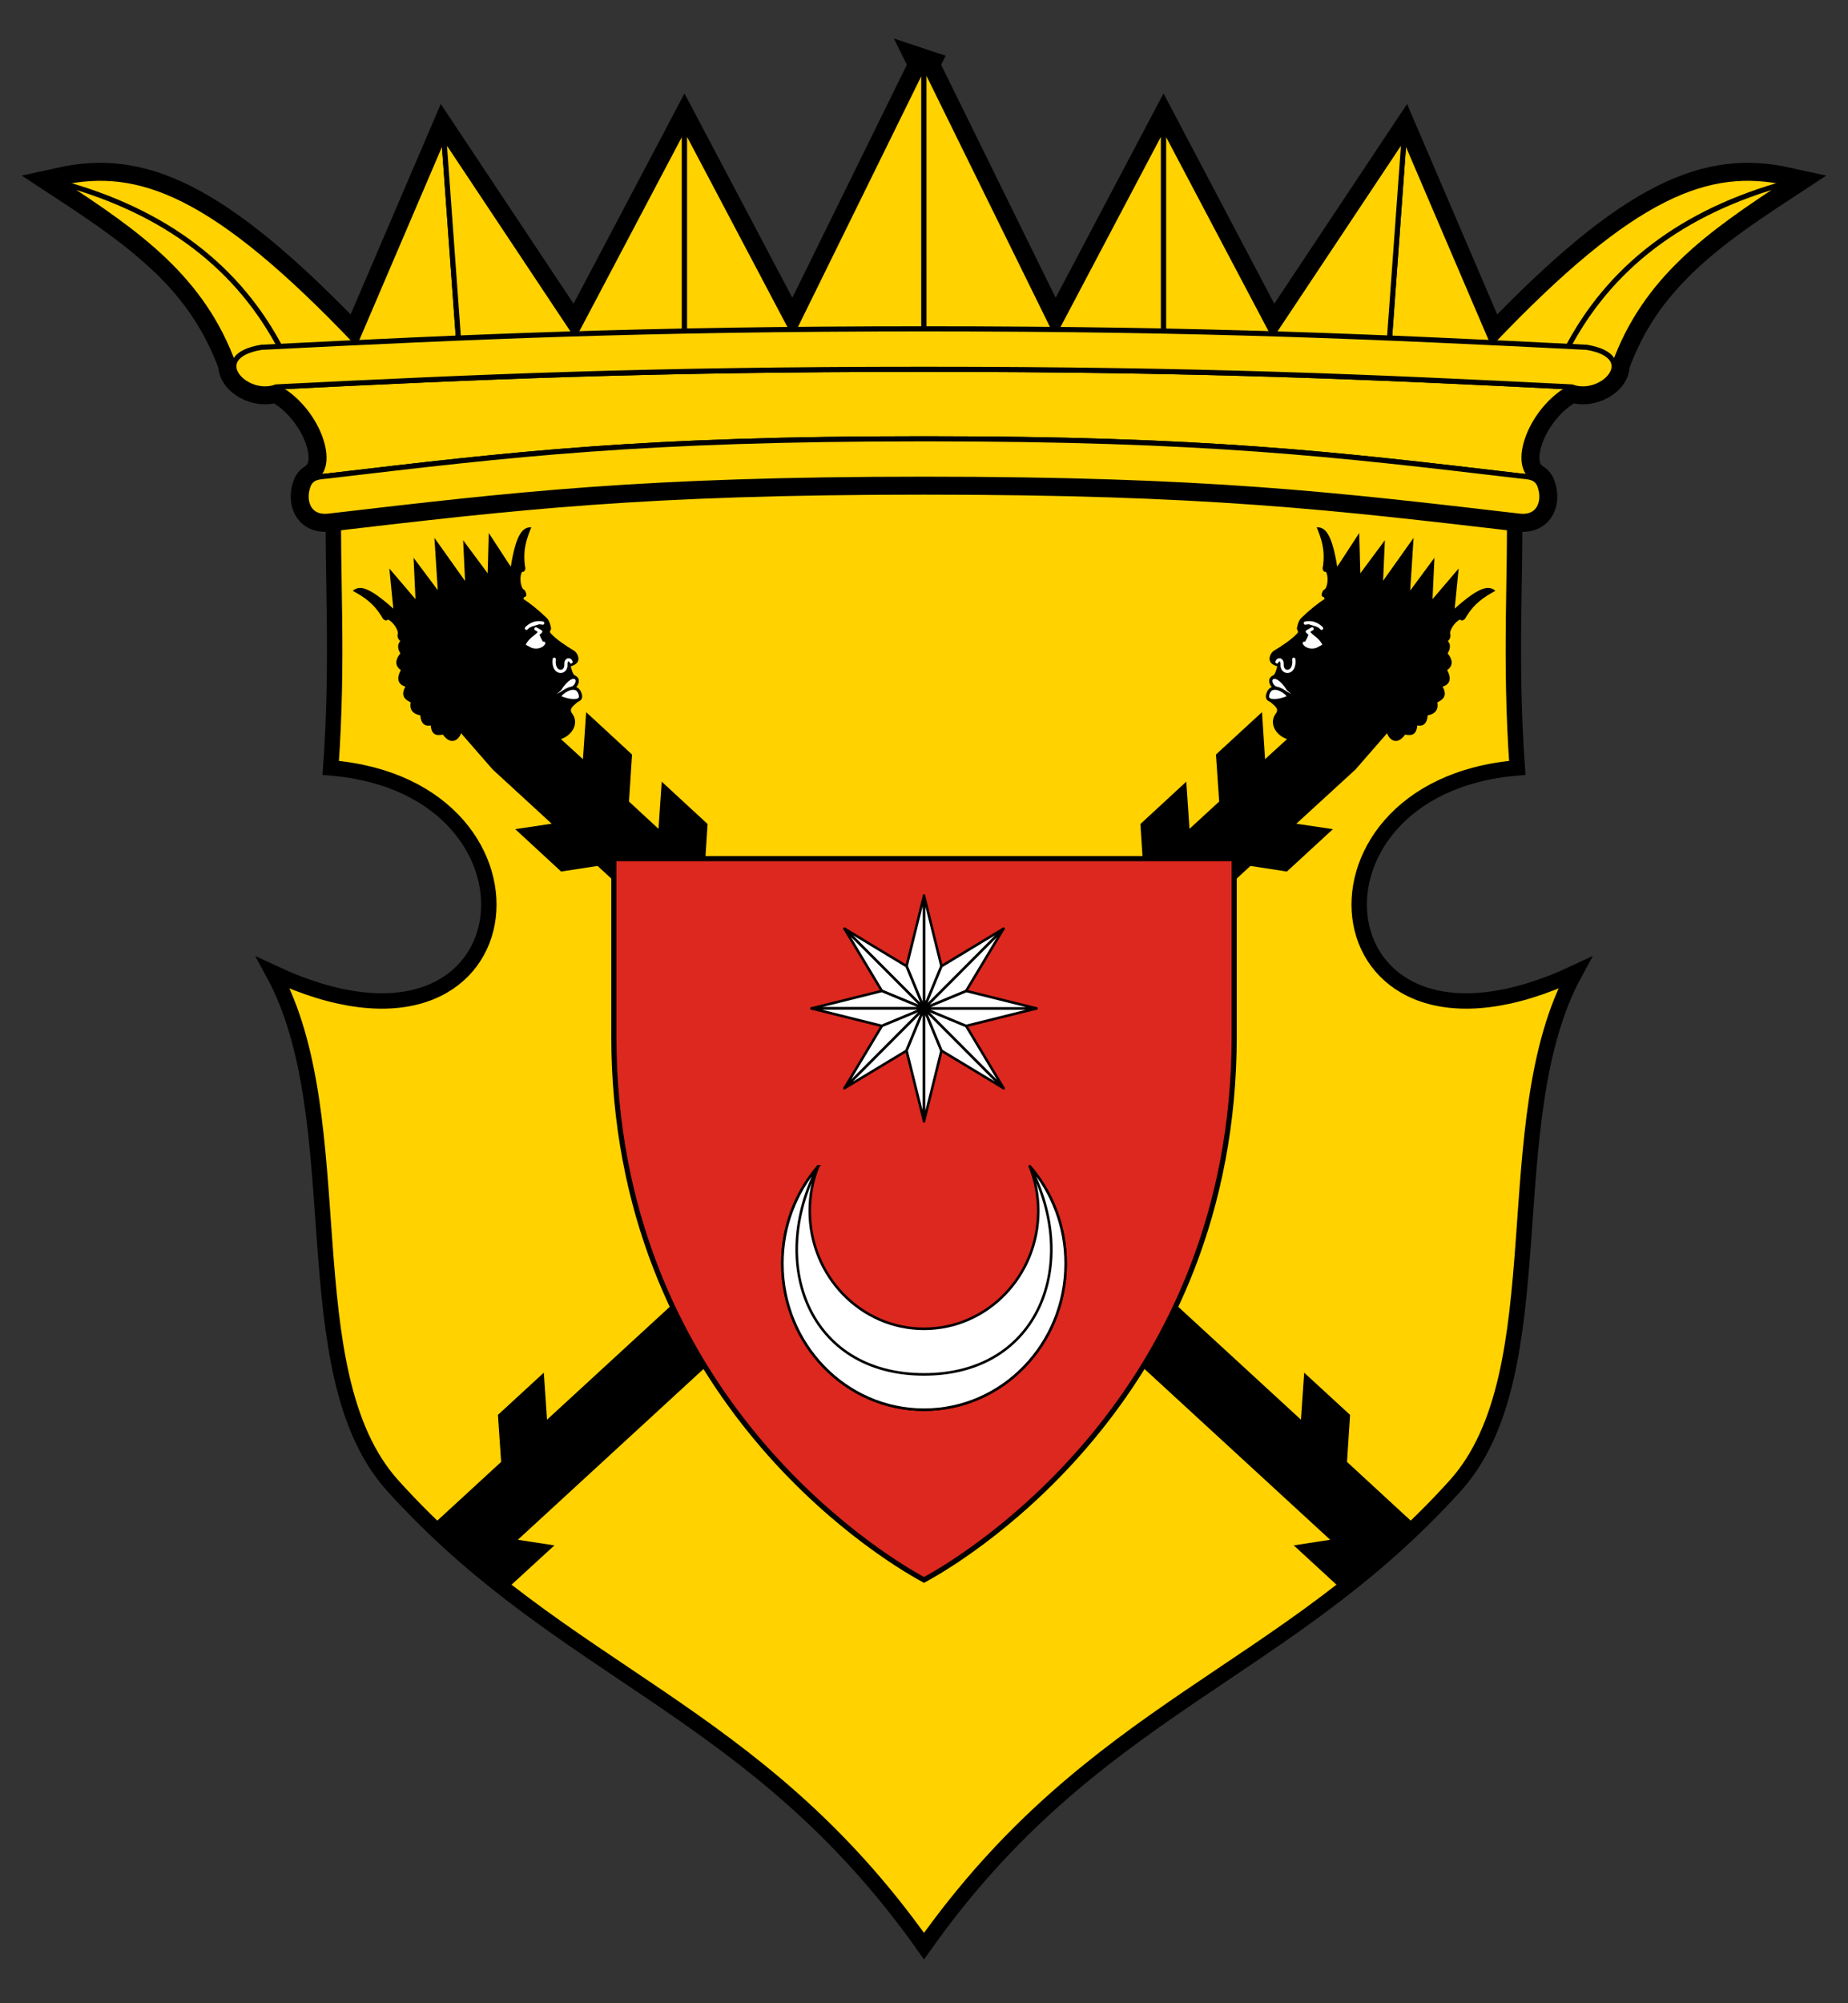 <?xml version="1.0" encoding="UTF-8" standalone="no"?>
<!-- Created with Inkscape (http://www.inkscape.org/) -->

<svg
   xmlns:dc="http://purl.org/dc/elements/1.1/"
   xmlns:cc="http://creativecommons.org/ns#"
   xmlns:rdf="http://www.w3.org/1999/02/22-rdf-syntax-ns#"
   xmlns:svg="http://www.w3.org/2000/svg"
   xmlns="http://www.w3.org/2000/svg"
   version="1.1"
   width="360"
   height="390"
   id="svg2">
  <rect width="100%" height="100%" fill="#333333" stroke="none"/>
  <defs
     id="defs4">
    <filter
       color-interpolation-filters="sRGB"
       id="filter4892">
      <feGaussianBlur
         stdDeviation="7.026"
         id="feGaussianBlur4894" />
    </filter>
  </defs>
  <path
     d="M 180.002,89.032 64.985,95.526 C 64.648,111.812 65.97,127.83 64.434,149.497 110.396,153.295 103.476,212.901 53.216,189.409 c 15.671,28.686 3.318,77.699 23.277,99.807 C 109.876,326.195 147.085,332.331 180.002,378.886 c 32.918,-46.555 70.126,-52.692 103.51,-89.671 19.958,-22.108 7.606,-71.121 23.277,-99.807 -50.26,23.492 -57.181,-36.113 -11.218,-39.912 -1.536,-21.667 -0.215,-37.684 -0.552,-53.971 l -115.017,-6.494 z"
     id="path2863"
     style="fill:#ffd200;fill-opacity:1;stroke:#000000;stroke-width:3;stroke-miterlimit:5.634;stroke-dasharray:none" />
  <path
     d="m 180,12.614 -25.344,51.531 c -0.148,0.002 -0.29,-0.002 -0.438,0 l -20.875,-39.531 -21.312,40.375 -25.594,-38.469 -17.156,40.031 c -27.734,-29.11 -42.318,-34.286 -57.438,-30.969 7.501,4.906 14.389,9.551 20.188,15.094 0.006,0.005 0.026,-0.005 0.031,0 1.444,1.381 2.828,2.834 4.125,4.344 0.651,0.758 1.264,1.516 1.875,2.312 2.45,3.194 4.558,6.713 6.281,10.719 0.215,0.5 0.422,0.985 0.625,1.5 0.206,0.524 0.401,1.054 0.594,1.594 -0.17,2.715 4.347,5.628 8.25,4.188 7.15,3.577 11.629,13.825 8.031,17.312 -0.139,0.135 -0.252,0.284 -0.375,0.438 -0.525,0.205 -0.964,0.525 -1.312,1.156 -1.252,2.801 -0.39,6.748 3.875,6.25 C 100.233,96.273 124.987,93.301 180,93.301 c 55.013,0 79.767,2.971 115.969,7.187 4.265,0.498 5.127,-3.449 3.875,-6.25 -0.349,-0.631 -0.788,-0.951 -1.312,-1.156 -0.012,-0.005 -0.019,-0.027 -0.031,-0.031 -0.112,-0.141 -0.215,-0.282 -0.344,-0.406 -3.598,-3.487 0.881,-13.735 8.031,-17.312 3.903,1.441 8.42,-1.473 8.25,-4.188 0.193,-0.54 0.356,-1.07 0.562,-1.594 0.203,-0.515 0.41,-1 0.625,-1.5 1.724,-4.006 3.831,-7.525 6.281,-10.719 0.611,-0.797 1.255,-1.555 1.906,-2.312 6.509,-7.579 14.967,-13.305 24.344,-19.438 -15.12,-3.317 -29.735,1.859 -57.469,30.969 l -17.156,-40.031 -25.594,38.469 -21.281,-40.375 -20.875,39.531 c -0.148,-0.002 -0.29,0.002 -0.438,0 l -25.344,-51.531 z"
     id="path3850"
     style="fill:#000000;stroke:#000000;stroke-width:6;stroke-miterlimit:4;stroke-dasharray:none" />
  <path
     d="m 180.002,12.621 -0.009,72.795 -25.337,0 0,-21.283 25.346,-51.512 z"
     id="path3921"
     style="fill:#ffd200;stroke:#000000;stroke-width:1;stroke-linecap:round;stroke-linejoin:round;stroke-miterlimit:5.634;stroke-opacity:1;stroke-dasharray:none" />
  <path
     d="m 133.345,85.416 -21.311,0 0,-20.425 21.311,-40.364 0,60.79 z"
     id="path3923"
     style="fill:#ffd200;stroke:#000000;stroke-width:1;stroke-linecap:round;stroke-linejoin:round;stroke-miterlimit:5.634;stroke-opacity:1;stroke-dasharray:none" />
  <path
     d="m 69.234,66.717 17.206,-40.195 L 90.722,85.416 l -21.311,0 -0.177,-18.699 z"
     id="path3925"
     style="fill:#ffd200;stroke:#000000;stroke-width:1;stroke-linecap:round;stroke-linejoin:round;stroke-miterlimit:5.634;stroke-opacity:1;stroke-dasharray:none" />
  <path
     d="m 86.44,26.522 25.593,38.469 0,20.425 -21.311,0 -4.282,-58.894 z"
     id="path3927"
     style="fill:#ffd200;stroke:#000000;stroke-width:1;stroke-linecap:round;stroke-linejoin:round;stroke-miterlimit:5.634;stroke-opacity:1;stroke-dasharray:none" />
  <path
     d="m 11.829,35.579 c 15.002,9.813 27.667,18.577 33.741,35.556 l 23.841,-4.451 C 41.594,37.457 26.971,32.256 11.829,35.579 z"
     id="path3929"
     style="fill:#ffd200;stroke:#000000;stroke-width:1;stroke-linecap:round;stroke-linejoin:round;stroke-miterlimit:5.634;stroke-opacity:1;stroke-dasharray:none" />
  <path
     d="m 133.345,85.416 21.311,0 0,-20.425 -21.311,-40.364 0,60.79 z"
     id="path3933"
     style="fill:#ffd200;stroke:#000000;stroke-width:1;stroke-linecap:round;stroke-linejoin:round;stroke-miterlimit:5.634;stroke-dasharray:none" />
  <path
     d="m 11.828,35.579 c 15.002,9.813 27.659,18.588 33.733,35.568 L 61.954,68.093 54.94,68.33 c -8.352,-16.257 -22.699,-27.185 -43.112,-32.751 z"
     id="path4004"
     style="fill:#ffd200;stroke:#000000;stroke-width:1;stroke-linecap:round;stroke-linejoin:round;stroke-miterlimit:5.634;stroke-opacity:1;stroke-dasharray:none" />
  <path
     d="m 179.984,12.621 0.009,72.795 25.337,0 0,-21.283 -25.346,-51.512 z"
     id="path4007"
     style="fill:#ffd200;stroke:#000000;stroke-width:1;stroke-linecap:round;stroke-linejoin:round;stroke-miterlimit:5.634;stroke-opacity:1;stroke-dasharray:none" />
  <path
     d="m 226.641,85.416 21.311,0 0,-20.425 -21.311,-40.364 0,60.79 z"
     id="path4009"
     style="fill:#ffd200;stroke:#000000;stroke-width:1;stroke-linecap:round;stroke-linejoin:round;stroke-miterlimit:5.634;stroke-opacity:1;stroke-dasharray:none" />
  <path
     d="m 290.752,66.717 -17.206,-40.195 L 269.264,85.416 l 21.311,0 0.177,-18.699 z"
     id="path4011"
     style="fill:#ffd200;stroke:#000000;stroke-width:1;stroke-linecap:round;stroke-linejoin:round;stroke-miterlimit:5.634;stroke-opacity:1;stroke-dasharray:none" />
  <path
     d="m 273.546,26.522 -25.593,38.469 0,20.425 21.311,0 4.282,-58.894 z"
     id="path4013"
     style="fill:#ffd200;stroke:#000000;stroke-width:1;stroke-linecap:round;stroke-linejoin:round;stroke-miterlimit:5.634;stroke-opacity:1;stroke-dasharray:none" />
  <path
     d="m 348.158,35.579 c -15.002,9.813 -27.667,18.577 -33.741,35.556 l -23.841,-4.451 c 27.816,-29.228 42.439,-34.428 57.582,-31.106 z"
     id="path4015"
     style="fill:#ffd200;stroke:#000000;stroke-width:1;stroke-linecap:round;stroke-linejoin:round;stroke-miterlimit:5.634;stroke-opacity:1;stroke-dasharray:none" />
  <path
     d="m 226.641,85.416 -21.311,0 0,-20.425 21.311,-40.364 0,60.79 z"
     id="path4017"
     style="fill:#ffd200;stroke:#000000;stroke-width:1;stroke-linecap:round;stroke-linejoin:round;stroke-miterlimit:5.634;stroke-dasharray:none" />
  <path
     d="m 348.158,35.579 c -15.002,9.813 -27.659,18.588 -33.733,35.568 l -16.393,-3.054 7.015,0.237 c 8.351,-16.257 22.699,-27.185 43.112,-32.751 z"
     id="path4019"
     style="fill:#ffd200;stroke:#000000;stroke-width:1;stroke-linecap:round;stroke-linejoin:round;stroke-miterlimit:5.634;stroke-opacity:1;stroke-dasharray:none" />
  <g
     transform="translate(2.5,160.364)"
     id="g4797">
    <path
       d="m 177.5,-88.469 c -53.586,0 -86.784,1.468 -126.188,3.438 7.15,3.577 11.629,13.825 8.031,17.312 -0.139,0.135 -0.252,0.284 -0.375,0.438 0.722,-0.285 1.57,-0.321 2.562,-0.438 36.196,-4.262 60.956,-7.219 115.969,-7.219 55.013,0 79.772,2.957 115.969,7.219 0.993,0.117 1.84,0.153 2.562,0.438 -0.123,-0.154 -0.236,-0.303 -0.375,-0.438 -3.598,-3.487 0.881,-13.735 8.031,-17.312 -39.403,-1.969 -72.602,-3.438 -126.188,-3.438 z"
       id="path3855"
       style="fill:#ffd200;stroke:#000000" />
    <path
       d="m 177.5,-96.344 c -54.88,0 -88.417,1.554 -129.094,3.594 -10.644,1.779 -3.129,9.947 2.906,7.719 39.403,-1.969 72.602,-3.438 126.188,-3.438 53.586,0 86.784,1.468 126.188,3.438 6.035,2.228 13.55,-5.94 2.906,-7.719 -40.676,-2.04 -74.214,-3.594 -129.094,-3.594 z m 0,21.406 c -55.013,0 -79.772,2.957 -115.969,7.219 -1.702,0.2 -3.052,0.105 -3.875,1.594 -1.252,2.801 -0.39,6.748 3.875,6.25 36.202,-4.216 60.956,-7.188 115.969,-7.188 55.013,0 79.767,2.971 115.969,7.188 4.265,0.498 5.127,-3.449 3.875,-6.25 -0.823,-1.489 -2.173,-1.393 -3.875,-1.594 C 257.272,-71.98 232.513,-74.938 177.5,-74.938 z"
       id="path3857"
       style="fill:#ffd200;stroke:#000000;stroke-width:1;stroke-miterlimit:5.634;stroke-dasharray:none" />
  </g>
  <g
     transform="translate(2.5,0.364)"
     id="g3970">
    <path
       d="m 101,102.281 c -1.774,-0.039 -2.983,1.467 -4,7.688 L 92.719,103.406 92.5,111.25 l -4.781,-6.438 0.375,7.844 c -0.013,0.004 -0.05,-0.004 -0.062,0 l -5.906,-8.312 0.656,10.188 -4.719,-6.312 0.375,8.062 -5.094,-5.969 0.781,7.812 c -4.738,-4.216 -6.551,-4.621 -7.906,-3.469 2.177,1.207 4.01,2.337 5.719,5.156 0.167,0.481 0.818,0.833 1.125,0.438 C 74.03,120.628 75.15,122.305 75,123.062 c -0.006,0.029 0.003,0.03 0,0.062 -0.044,0.056 -0.067,0.151 -0.062,0.281 0.038,0.43 0.274,0.918 0.562,1 -0.55,0.602 -0.625,1.442 0,2.438 -0.878,1.006 -1.251,2.35 0.094,3.25 -1.082,1.959 -0.244,2.903 0.875,3.219 -0.952,1.699 -0.165,2.508 1.031,3.062 -0.247,1.372 0.352,2.237 1.875,2.531 C 79.519,140.557 80.274,141.086 81.406,140.875 c 0.191,2.058 1.295,1.936 2.375,1.781 C 85.322,144.832 86.892,143.723 87.312,142.375 l 6.156,7.062 11.5,10.562 -7.094,1.062 8.938,8.25 7.094,-1.094 142.719,131.188 -7.094,1.094 8.938,8.219 1.312,-0.188 c 4.582,-3.605 9.137,-7.511 13.625,-11.844 l -13.5,-12.438 0.594,-9.156 -8.938,-8.219 -0.625,9.156 -116.188,-106.812 0.594,-9.156 -8.938,-8.25 -0.625,9.188 -5.75,-5.312 0.594,-9.156 -8.938,-8.25 -0.625,9.156 -4.281,-3.906 c 2.271,-0.791 3.61,-3.172 2.125,-5.062 -0.238,-0.302 -0.26,-0.717 -0.062,-1 0.559,-0.802 1.506,-1.29 1.812,-1.781 0.23,-0.369 -0.178,-1.542 -1.25,-2.25 0.733,-1.008 1.05,-1.821 0.031,-2.344 -0.344,-0.177 -0.599,-1.105 -0.75,-1.75 2.407,-0.623 1.365,-2.581 0.625,-3.031 -1.534,-0.934 -3.381,-2.135 -4.531,-3.375 -0.242,-0.261 -0.122,-0.429 0.062,-0.844 0.059,-0.133 -0.222,-1.552 -0.812,-2.125 -1.652,-1.601 -3.291,-2.893 -4.563,-3.719 0.057,-0.111 0.097,-0.252 0.125,-0.375 0.054,-0.008 0.102,-0.023 0.156,-0.031 0.473,-0.068 0.277,-0.825 -0.031,-1.281 -0.076,-0.101 -0.12,-0.108 -0.188,-0.125 -0.022,-0.023 -0.039,-0.044 -0.062,-0.062 -0.594,-0.493 -0.793,-2.502 -0.281,-3.406 0.501,0.116 0.797,-0.582 0.594,-1.062 C 99.329,106.64 100.072,104.591 101,102.281 z"
       id="path4428"
       style="fill:#000000;fill-opacity:1;stroke:none" />
    <path
       d="m 254,102.281 c 0.928,2.31 1.671,4.359 1.219,7.625 -0.204,0.481 0.092,1.179 0.594,1.062 0.512,0.904 0.344,2.914 -0.25,3.406 -0.023,0.019 -0.071,0.039 -0.094,0.062 -0.068,0.017 -0.111,0.024 -0.188,0.125 -0.308,0.456 -0.504,1.214 -0.031,1.281 0.055,0.008 0.102,0.023 0.156,0.031 0.028,0.123 0.068,0.264 0.125,0.375 -1.271,0.826 -2.911,2.117 -4.562,3.719 -0.591,0.573 -0.872,1.992 -0.812,2.125 0.184,0.415 0.305,0.582 0.062,0.844 -1.15,1.24 -2.997,2.441 -4.531,3.375 -0.74,0.45 -1.782,2.409 0.625,3.031 -0.151,0.645 -0.406,1.573 -0.75,1.75 -1.019,0.523 -0.67,1.336 0.062,2.344 -1.072,0.708 -1.512,1.881 -1.281,2.25 0.306,0.491 1.254,0.98 1.812,1.781 0.197,0.283 0.175,0.698 -0.062,1 -1.485,1.89 -0.146,4.272 2.125,5.062 l -4.281,3.906 -0.594,-9.156 -8.969,8.25 0.625,9.156 -5.781,5.312 -0.625,-9.188 -8.938,8.25 0.594,9.156 -116.188,106.812 -0.625,-9.156 -8.938,8.219 0.625,9.156 -13.531,12.438 c 4.488,4.333 9.043,8.238 13.625,11.844 l 1.312,0.188 L 105.5,300.5 l -7.125,-1.094 142.719,-131.188 7.094,1.094 8.969,-8.25 -7.125,-1.062 11.531,-10.562 6.156,-7.062 c 0.42,1.348 1.96,2.457 3.5,0.281 1.08,0.155 2.184,0.277 2.375,-1.781 1.133,0.211 1.887,-0.318 2.031,-1.969 1.523,-0.294 2.122,-1.159 1.875,-2.531 1.196,-0.555 1.983,-1.363 1.031,-3.062 1.119,-0.316 1.957,-1.26 0.875,-3.219 1.345,-0.9 0.971,-2.244 0.094,-3.25 0.625,-0.995 0.581,-1.835 0.031,-2.438 0.289,-0.082 0.493,-0.57 0.531,-1 0.004,-0.13 -0.019,-0.225 -0.062,-0.281 -0.003,-0.032 0.006,-0.033 0,-0.062 -0.15,-0.757 0.97,-2.434 1.938,-2.812 0.307,0.395 0.958,0.043 1.125,-0.438 1.709,-2.82 3.573,-3.949 5.75,-5.156 C 287.457,113.504 285.613,113.909 280.875,118.125 l 0.781,-7.812 -5.094,5.969 0.375,-8.062 -4.688,6.344 c -0.008,-0.003 -0.023,-0.028 -0.031,-0.031 l 0.656,-10.188 -5.906,8.312 c -0.013,-0.004 -0.018,0.004 -0.031,0 l 0.344,-7.844 L 262.5,111.25 262.281,103.406 258,109.969 c -1.017,-6.221 -2.226,-7.726 -4,-7.688 z"
       id="path4478"
       style="fill:#000000;fill-opacity:1;stroke:none" />
    <g
       id="g3956">
      <path
         d="m 108.752,128.493 c -0.248,-0.656 -1.087,-0.528 -1.013,0.506 0.137,1.925 -2.626,1.966 -2.269,-1.022"
         id="path4432"
         style="fill:none;stroke:#ffffff;stroke-width:0.625;stroke-linecap:round;stroke-linejoin:miter;stroke-miterlimit:4;stroke-opacity:1;stroke-dasharray:none;stroke-dashoffset:0;marker:none;visibility:visible;display:inline;overflow:visible;enable-background:accumulate" />
      <path
         d="m 103.432,124.864 c -0.557,0.884 -1.968,0.885 -2.584,0.425 -0.616,-0.46 1.989,-2.687 1.989,-2.687 l -0.935,-0.535"
         id="path4434"
         style="fill:#ffffff;stroke:#ffffff;stroke-width:0.625;stroke-linecap:round;stroke-linejoin:round;stroke-miterlimit:4;stroke-opacity:1;stroke-dasharray:none" />
      <path
         d="m 102.086,125.621 c 1.039,-1.03 0.794,-2.001 0.329,-2.722 -1.051,0.413 -2.049,1.324 -2.502,2.233 C 100.477,125.551 101.256,125.758 102.086,125.621 z m -0.39,-0.942 c -0.261,0.059 -0.494,-0.219 -0.203,-0.61 0.12,-0.162 0.508,-0.561 0.661,-0.365 0.24,0.307 -0.044,0.882 -0.458,0.975 z"
         id="path4436"
         style="fill:#ffffff;fill-opacity:1;fill-rule:evenodd;stroke:none" />
      <path
         d="m 103.231,120.948 c -1.787,-0.368 -2.855,0.672 -3.176,1.012"
         id="path4438"
         style="fill:#ffffff;stroke:#ffffff;stroke-width:0.625;stroke-linecap:round;stroke-linejoin:miter;stroke-miterlimit:4;stroke-opacity:1;stroke-dasharray:none" />
      <path
         d="m 105.566,135.08 c -0.422,-0.332 0.828,-0.976 1.061,-1.357 1.046,-1.703 2.595,-2.845 3.221,-1.906 0.368,0.551 -0.278,1.669 -1.023,1.833 -1.106,0.244 -2.86,1.743 -3.26,1.429 z"
         id="path4440"
         style="fill:#ffffff;fill-opacity:1;fill-rule:evenodd;stroke:#000000;stroke-width:0.625;stroke-linecap:butt;stroke-linejoin:miter;stroke-miterlimit:4;stroke-opacity:1;stroke-dasharray:none" />
      <path
         d="m 106.526,135.32 c -0.358,-0.397 3.279,-3.35 4.023,-0.431 0.524,2.059 -3.681,0.811 -4.023,0.431 z"
         id="path4442"
         style="fill:#ffffff;fill-opacity:1;fill-rule:evenodd;stroke:#000000;stroke-width:0.625;stroke-linecap:butt;stroke-linejoin:miter;stroke-miterlimit:4;stroke-opacity:1;stroke-dasharray:none" />
      <path
         d="m 246.252,128.493 c 0.248,-0.656 1.087,-0.528 1.013,0.506 -0.137,1.925 2.626,1.966 2.269,-1.022"
         id="path4482"
         style="fill:none;stroke:#ffffff;stroke-width:0.625;stroke-linecap:round;stroke-linejoin:miter;stroke-miterlimit:4;stroke-opacity:1;stroke-dasharray:none;stroke-dashoffset:0;marker:none;visibility:visible;display:inline;overflow:visible;enable-background:accumulate" />
      <path
         d="m 251.573,124.864 c 0.557,0.884 1.968,0.885 2.584,0.425 0.616,-0.46 -1.989,-2.687 -1.989,-2.687 l 0.935,-0.535"
         id="path4484"
         style="fill:#ffffff;stroke:#ffffff;stroke-width:0.625;stroke-linecap:round;stroke-linejoin:round;stroke-miterlimit:4;stroke-opacity:1;stroke-dasharray:none" />
      <path
         d="m 252.919,125.621 c -1.039,-1.03 -0.794,-2.001 -0.329,-2.722 1.051,0.413 2.049,1.324 2.502,2.233 -0.563,0.418 -1.343,0.626 -2.173,0.489 z m 0.39,-0.942 c 0.261,0.059 0.494,-0.219 0.203,-0.61 -0.12,-0.162 -0.508,-0.561 -0.661,-0.365 -0.24,0.307 0.044,0.882 0.458,0.975 z"
         id="path4486"
         style="fill:#ffffff;fill-opacity:1;fill-rule:evenodd;stroke:none" />
      <path
         d="m 251.774,120.948 c 1.787,-0.368 2.855,0.672 3.176,1.012"
         id="path4488"
         style="fill:#ffffff;stroke:#ffffff;stroke-width:0.625;stroke-linecap:round;stroke-linejoin:miter;stroke-miterlimit:4;stroke-opacity:1;stroke-dasharray:none" />
      <path
         d="m 249.439,135.08 c 0.422,-0.332 -0.828,-0.976 -1.061,-1.357 -1.046,-1.703 -2.595,-2.845 -3.221,-1.906 -0.368,0.551 0.278,1.669 1.023,1.833 1.106,0.244 2.86,1.743 3.26,1.429 z"
         id="path4490"
         style="fill:#ffffff;fill-opacity:1;fill-rule:evenodd;stroke:#000000;stroke-width:0.625;stroke-linecap:butt;stroke-linejoin:miter;stroke-miterlimit:4;stroke-opacity:1;stroke-dasharray:none" />
      <path
         d="m 248.479,135.32 c 0.358,-0.397 -3.279,-3.35 -4.023,-0.431 -0.524,2.059 3.681,0.811 4.023,0.431 z"
         id="path4492"
         style="fill:#ffffff;fill-opacity:1;fill-rule:evenodd;stroke:#000000;stroke-width:0.625;stroke-linecap:butt;stroke-linejoin:miter;stroke-miterlimit:4;stroke-opacity:1;stroke-dasharray:none" />
    </g>
  </g>
  <path
     d="m 119.58,167.168 0,34.52 c 0,68.932 50.827,100.747 60.423,105.896 9.596,-5.149 60.423,-36.964 60.423,-105.896 l 0,-34.52 -120.846,0 z"
     id="rect3612"
     style="fill:#dc281e;fill-opacity:1;stroke:#000000;stroke-width:1;stroke-miterlimit:4;stroke-dasharray:none" />
  <path
     d="m 200.601,227.048 c 1.064,2.682 1.659,5.617 1.659,8.694 0,12.685 -9.966,22.958 -22.258,22.958 -12.292,0 -22.258,-10.273 -22.258,-22.958 0,-3.073 0.587,-6.003 1.647,-8.682 -4.339,5.03 -6.981,11.656 -6.981,18.92 0,15.724 12.354,28.469 27.591,28.469 15.237,0 27.591,-12.745 27.591,-28.469 0,-7.269 -2.648,-13.901 -6.993,-18.932 z"
     id="path2868"
     style="fill:#ffffff;fill-opacity:1;stroke:#000000;stroke-width:0.5;stroke-linecap:round;stroke-linejoin:round;stroke-miterlimit:5.634;stroke-dasharray:none" />
  <path
     d="m 159.392,227.06 c -4.339,5.03 -6.981,11.656 -6.981,18.92 0,15.724 12.354,28.469 27.591,28.469 15.237,0 27.591,-12.745 27.591,-28.469 0,-7.264 -2.642,-13.89 -6.981,-18.92 9.879,18.733 1.998,40.513 -20.611,40.513 -22.608,0 -30.489,-21.78 -20.611,-40.513 z"
     id="path2879"
     style="fill:#ffffff;fill-opacity:1;stroke:#000000;stroke-width:0.5;stroke-miterlimit:5.634;stroke-dasharray:none" />
  <path
     d="m 180.002,174.377 3.4,13.724 -3.4,8.225 0,-21.948 z"
     id="path2920"
     style="fill:#ffffff;stroke:#000000;stroke-width:0.5;stroke-linecap:round;stroke-linejoin:round;stroke-miterlimit:5.634;stroke-dasharray:none" />
  <path
     d="m 180.002,174.377 -3.4,13.724 3.4,8.225 0,-21.948 z"
     id="path2922"
     style="fill:#ffffff;stroke:#000000;stroke-width:0.5;stroke-linecap:round;stroke-linejoin:round;stroke-miterlimit:5.634;stroke-dasharray:none" />
  <path
     d="m 164.515,180.805 12.088,7.295 3.4,8.225 -15.487,-15.52 z"
     id="path3714"
     style="fill:#ffffff;stroke:#000000;stroke-width:0.5;stroke-linecap:round;stroke-linejoin:round;stroke-miterlimit:5.634;stroke-dasharray:none" />
  <path
     d="m 164.515,180.805 7.28,12.113 8.207,3.407 -15.487,-15.52 z"
     id="path3716"
     style="fill:#ffffff;stroke:#000000;stroke-width:0.5;stroke-linecap:round;stroke-linejoin:round;stroke-miterlimit:5.634;stroke-dasharray:none" />
  <path
     d="m 158.1,196.325 13.695,-3.407 8.207,3.407 -21.902,0 z"
     id="path3720"
     style="fill:#ffffff;stroke:#000000;stroke-width:0.5;stroke-linecap:round;stroke-linejoin:round;stroke-miterlimit:5.634;stroke-dasharray:none" />
  <path
     d="m 158.1,196.325 13.695,3.407 8.207,-3.407 -21.902,0 z"
     id="path3722"
     style="fill:#ffffff;stroke:#000000;stroke-width:0.5;stroke-linecap:round;stroke-linejoin:round;stroke-miterlimit:5.634;stroke-dasharray:none" />
  <path
     d="m 164.515,211.845 7.28,-12.113 8.207,-3.407 -15.487,15.52 z"
     id="path3726"
     style="fill:#ffffff;stroke:#000000;stroke-width:0.5;stroke-linecap:round;stroke-linejoin:round;stroke-miterlimit:5.634;stroke-dasharray:none" />
  <path
     d="m 164.515,211.845 12.088,-7.295 3.399,-8.225 -15.487,15.52 z"
     id="path3728"
     style="fill:#ffffff;stroke:#000000;stroke-width:0.5;stroke-linecap:round;stroke-linejoin:round;stroke-miterlimit:5.634;stroke-dasharray:none" />
  <path
     d="m 180.002,218.274 -3.4,-13.724 3.4,-8.225 0,21.948 z"
     id="path3732"
     style="fill:#ffffff;stroke:#000000;stroke-width:0.5;stroke-linecap:round;stroke-linejoin:round;stroke-miterlimit:5.634;stroke-dasharray:none" />
  <path
     d="m 180.002,218.274 3.4,-13.724 -3.4,-8.225 0,21.948 z"
     id="path3734"
     style="fill:#ffffff;stroke:#000000;stroke-width:0.5;stroke-linecap:round;stroke-linejoin:round;stroke-miterlimit:5.634;stroke-dasharray:none" />
  <path
     d="m 195.489,211.845 -12.088,-7.295 -3.4,-8.225 15.487,15.52 z"
     id="path3738"
     style="fill:#ffffff;stroke:#000000;stroke-width:0.5;stroke-linecap:round;stroke-linejoin:round;stroke-miterlimit:5.634;stroke-dasharray:none" />
  <path
     d="m 195.489,211.845 -7.28,-12.113 -8.207,-3.407 15.487,15.52 z"
     id="path3740"
     style="fill:#ffffff;stroke:#000000;stroke-width:0.5;stroke-linecap:round;stroke-linejoin:round;stroke-miterlimit:5.634;stroke-dasharray:none" />
  <path
     d="m 201.904,196.325 -13.695,3.407 -8.207,-3.407 21.902,0 z"
     id="path3744"
     style="fill:#ffffff;stroke:#000000;stroke-width:0.5;stroke-linecap:round;stroke-linejoin:round;stroke-miterlimit:5.634;stroke-dasharray:none" />
  <path
     d="m 201.904,196.325 -13.695,-3.407 -8.207,3.407 21.902,0 z"
     id="path3746"
     style="fill:#ffffff;stroke:#000000;stroke-width:0.5;stroke-linecap:round;stroke-linejoin:round;stroke-miterlimit:5.634;stroke-dasharray:none" />
  <path
     d="m 195.489,180.805 -7.28,12.113 -8.207,3.407 15.487,-15.52 z"
     id="path3750"
     style="fill:#ffffff;stroke:#000000;stroke-width:0.5;stroke-linecap:round;stroke-linejoin:round;stroke-miterlimit:5.634;stroke-dasharray:none" />
  <path
     d="m 195.489,180.805 -12.088,7.295 -3.4,8.225 15.487,-15.52 z"
     id="path3752"
     style="fill:#ffffff;stroke:#000000;stroke-width:0.5;stroke-linecap:round;stroke-linejoin:round;stroke-miterlimit:5.634;stroke-dasharray:none" />
</svg>
